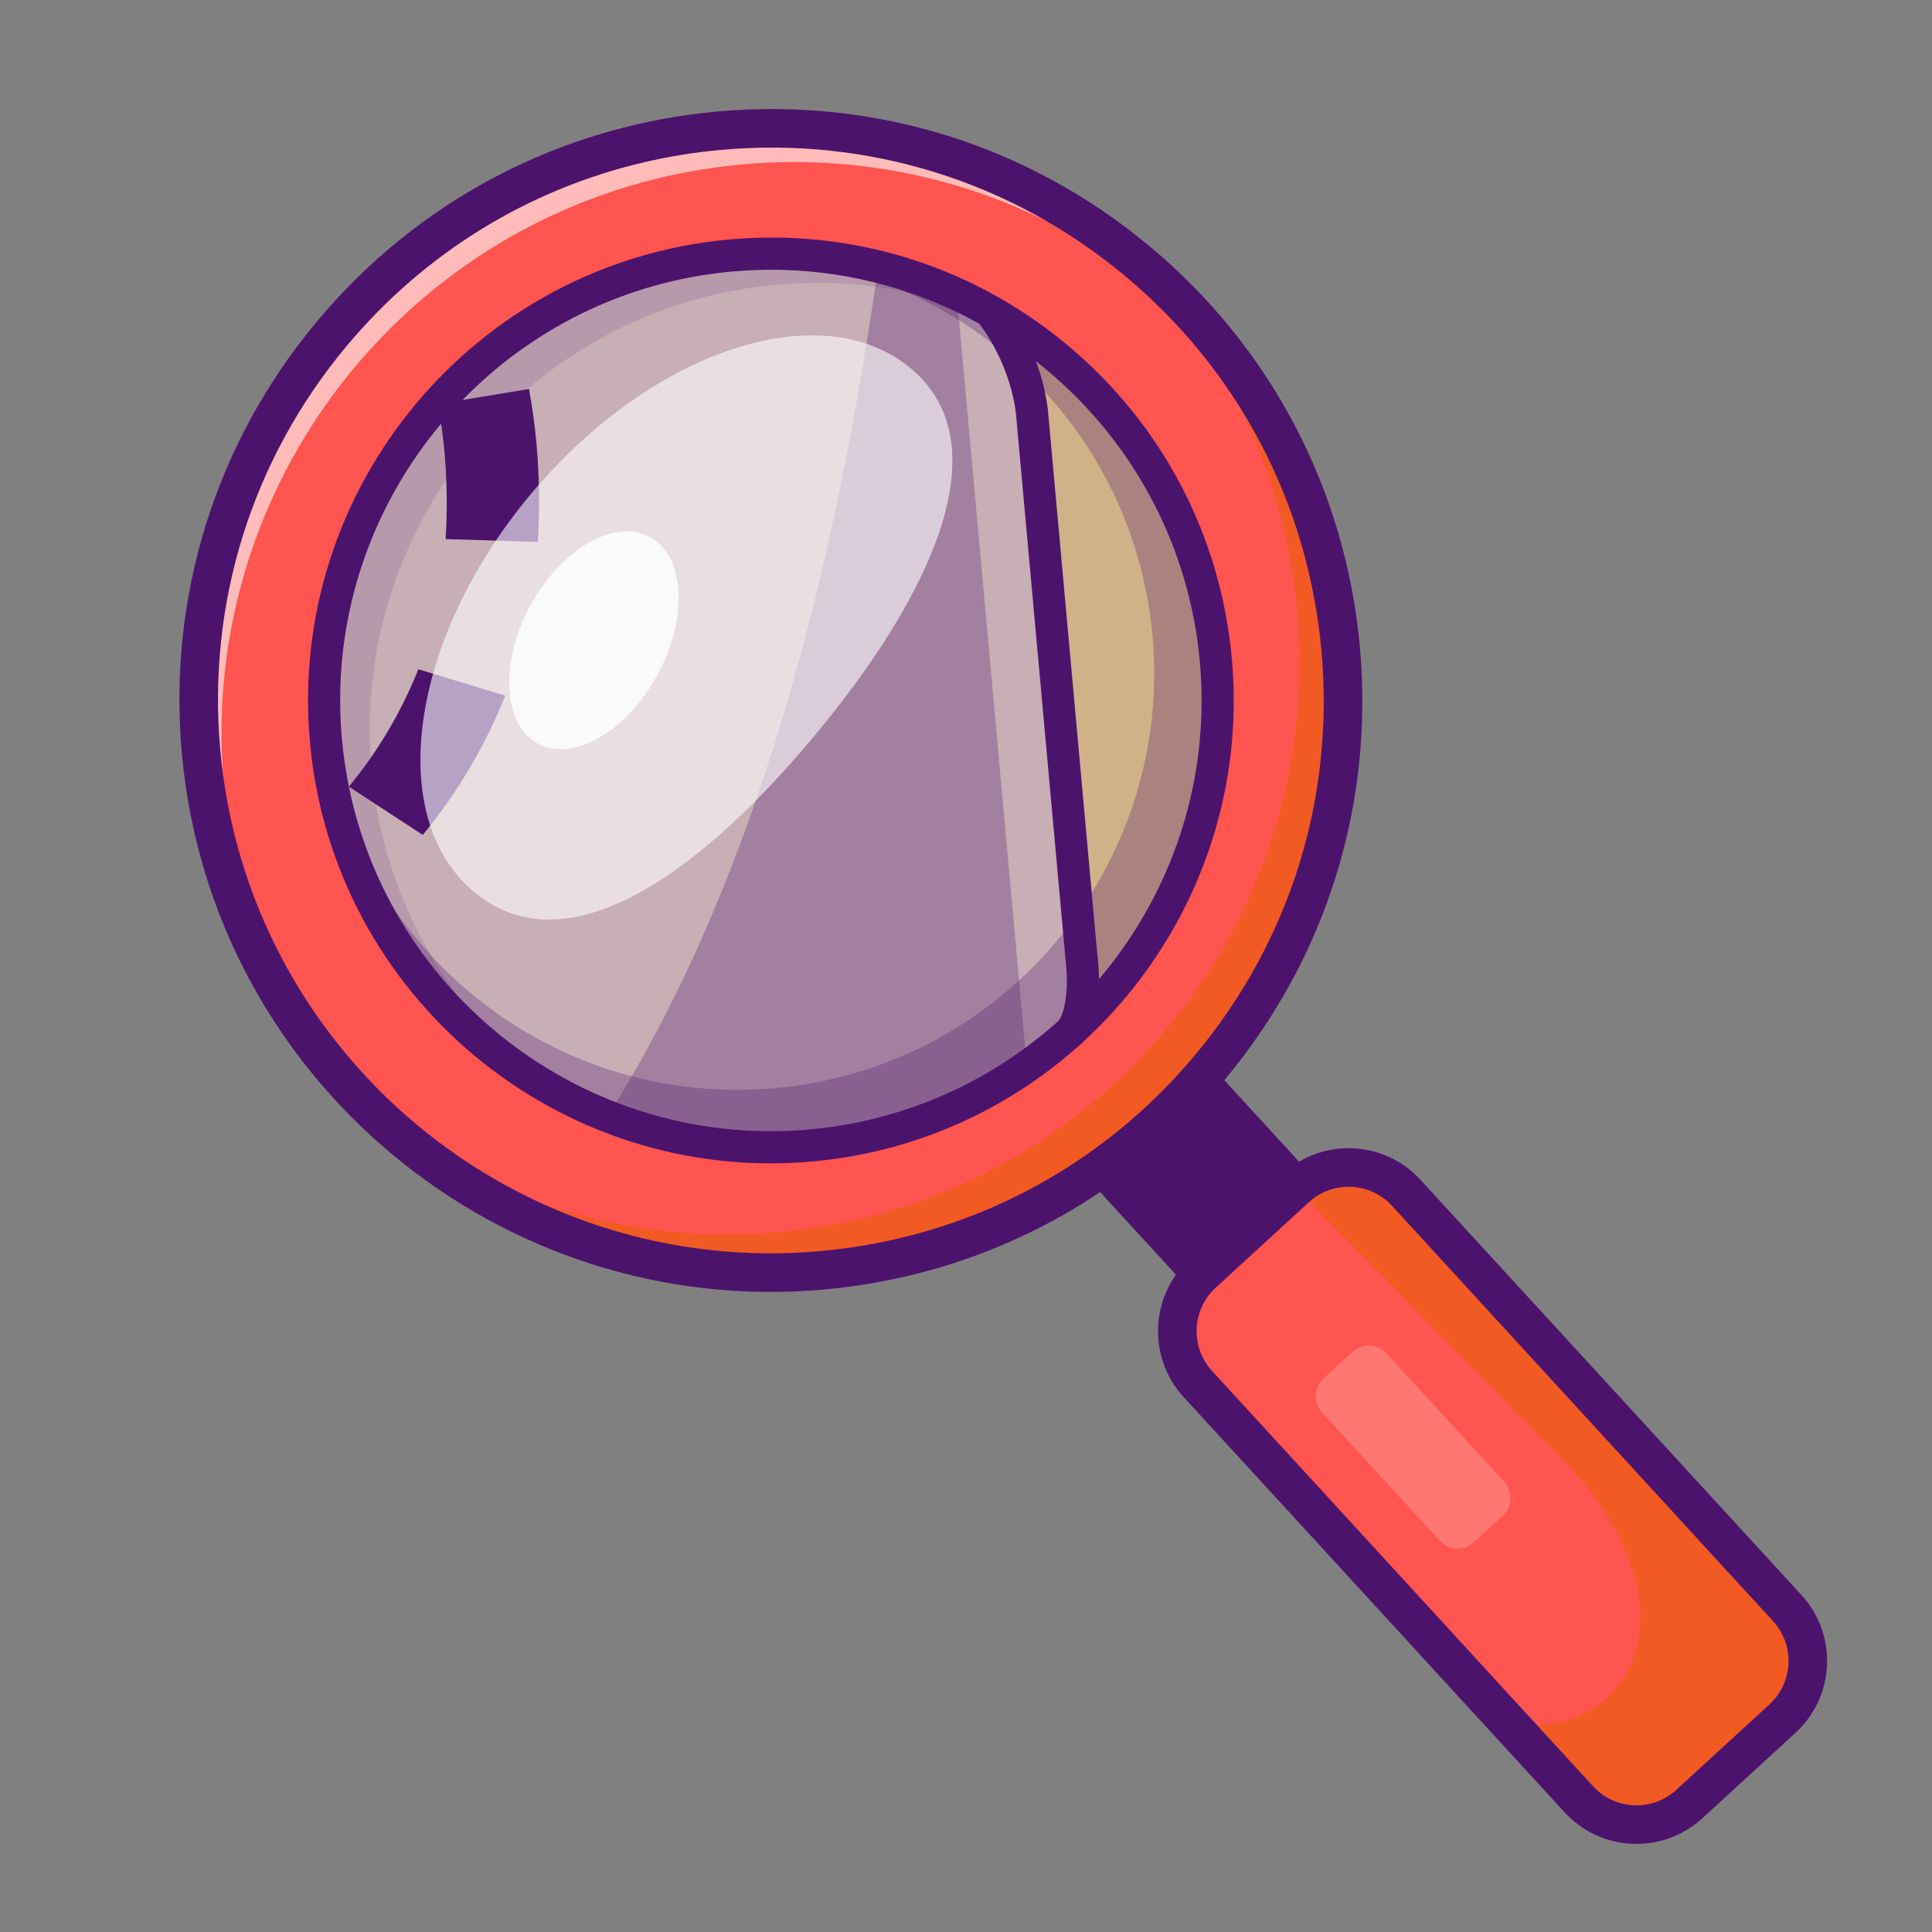 <svg width="32" height="32" viewBox="0 0 32 32" fill="none" xmlns="http://www.w3.org/2000/svg">
    <rect x="0" y="0" width="32" height="32" fill="#808080" stroke="none"/>
    <g clip-path="url(#clip0_5404_44984)">
        <path d="M14.924 20.83C20.02 19.639 23.186 14.543 21.996 9.446C20.805 4.35 15.709 1.184 10.612 2.375C5.516 3.565 2.35 8.662 3.541 13.758C4.731 18.854 9.828 22.02 14.924 20.83Z" fill="#FF544F"/>
        <path d="M19.885 17.463L17.845 19.334L19.669 21.322L21.709 19.45L19.885 17.463Z" fill="#4C136D"/>
        <path d="M29.524 28.465L27.98 29.88C27.454 30.364 26.635 30.329 26.151 29.802L24.914 28.454L19.84 22.924C19.356 22.397 19.392 21.577 19.919 21.093L21.462 19.678C21.469 19.672 21.491 19.653 21.527 19.623C22.054 19.198 22.827 19.25 23.292 19.756L29.603 26.635C30.087 27.162 30.051 27.981 29.524 28.465Z" fill="#FF544F"/>
        <path d="M20.138 10.933C20.356 13.339 19.397 15.581 17.734 17.088C17.733 17.089 17.733 17.089 17.732 17.09C16.584 18.131 15.1 18.821 13.438 18.972C9.368 19.341 5.768 16.341 5.399 12.272C5.029 8.202 8.029 4.602 12.099 4.233C13.648 4.092 15.128 4.44 16.389 5.148C16.389 5.148 16.389 5.148 16.389 5.149C18.441 6.302 19.909 8.412 20.138 10.933Z" fill="#EFDECC"/>
        <g opacity="0.3">
            <path d="M15.845 4.872L17.008 17.668C15.986 18.384 14.77 18.851 13.438 18.972C12.249 19.08 11.1 18.9 10.06 18.491C12.297 14.972 13.731 10.185 14.545 4.417C14.995 4.529 15.43 4.681 15.845 4.872Z" fill="#4C136D"/>
        </g>
        <path d="M20.138 10.933C20.356 13.339 19.397 15.581 17.734 17.088C18.034 16.703 17.911 15.839 17.911 15.839L17.09 6.8C16.962 5.833 16.415 5.18 16.389 5.149C18.441 6.302 19.909 8.412 20.138 10.933Z" fill="#FBE291"/>
        <g opacity="0.2">
            <path d="M24.89 25.107L24.413 25.544C24.251 25.694 23.998 25.683 23.848 25.52L23.466 25.104L21.898 23.395C21.749 23.233 21.76 22.979 21.923 22.83L22.4 22.392C22.402 22.39 22.409 22.385 22.42 22.375C22.582 22.244 22.821 22.26 22.965 22.417L24.915 24.542C25.064 24.704 25.053 24.958 24.89 25.107Z" fill="white"/>
        </g>
        <path d="M29.524 28.465L27.981 29.88C27.454 30.364 26.635 30.329 26.151 29.802L24.914 28.454C26.277 28.984 28.126 27.497 26.587 25.054C26.379 24.725 26.131 24.424 25.858 24.147L21.462 19.678C21.469 19.672 21.491 19.653 21.527 19.623C22.054 19.198 22.827 19.25 23.292 19.756L29.603 26.635C30.087 27.162 30.051 27.981 29.524 28.465Z" fill="#F15A23"/>
        <path d="M27.475 30.499C27.333 30.532 27.186 30.546 27.036 30.539C26.605 30.521 26.207 30.336 25.915 30.018L19.605 23.14C19.003 22.484 19.047 21.46 19.703 20.858L21.246 19.443C21.564 19.151 21.976 19.001 22.407 19.019C22.838 19.038 23.236 19.223 23.527 19.541L29.838 26.419C30.44 27.075 30.396 28.098 29.74 28.7L29.74 28.7L28.197 30.116C27.99 30.306 27.742 30.436 27.475 30.499ZM22.114 19.682C21.953 19.72 21.803 19.798 21.678 19.913L20.135 21.329C19.738 21.693 19.712 22.311 20.076 22.708L26.386 29.586C26.562 29.778 26.803 29.89 27.063 29.901C27.324 29.912 27.573 29.822 27.765 29.645L29.308 28.23C29.705 27.866 29.731 27.247 29.367 26.851L23.057 19.973C22.881 19.781 22.64 19.669 22.38 19.657C22.289 19.654 22.2 19.662 22.114 19.682Z" fill="#4C136D"/>
        <g opacity="0.24">
            <path d="M20.138 10.933C20.356 13.339 19.397 15.581 17.734 17.088C17.733 17.089 17.733 17.089 17.732 17.09C17.504 17.297 17.262 17.491 17.008 17.668C15.986 18.384 14.77 18.851 13.438 18.972C12.249 19.08 11.1 18.9 10.06 18.491C7.54 17.497 5.66 15.153 5.399 12.272C5.029 8.202 8.029 4.602 12.099 4.233C12.943 4.156 13.766 4.225 14.545 4.417C14.995 4.529 15.43 4.681 15.845 4.872C16.03 4.956 16.212 5.049 16.389 5.148C16.389 5.148 16.389 5.148 16.389 5.149C18.441 6.302 19.909 8.412 20.138 10.933Z" fill="#4C136D"/>
        </g>
        <g opacity="0.13">
            <path d="M6.156 12.756C6.356 14.965 7.51 16.86 9.173 18.07C7.108 16.92 5.629 14.803 5.399 12.272C5.029 8.202 8.029 4.602 12.099 4.233C13.648 4.092 15.128 4.44 16.389 5.148C16.389 5.148 16.389 5.148 16.389 5.149C16.643 5.292 16.887 5.449 17.121 5.619C15.866 4.919 14.396 4.577 12.856 4.717C8.786 5.086 5.786 8.686 6.156 12.756Z" fill="#4C136D"/>
        </g>
        <path d="M22.206 10.745C22.679 15.957 18.837 20.566 13.625 21.039C10.753 21.3 8.064 20.251 6.149 18.383C7.991 19.85 10.377 20.636 12.907 20.406C18.12 19.933 21.961 15.324 21.487 10.112C21.275 7.773 20.229 5.709 18.669 4.188C20.622 5.743 21.962 8.062 22.206 10.745Z" fill="#F15A23"/>
        <g opacity="0.6">
            <path d="M20.808 6.584C18.909 3.981 15.73 2.411 12.288 2.724C7.075 3.197 3.234 7.807 3.708 13.018C3.847 14.546 4.34 15.956 5.102 17.174C4.127 15.836 3.492 14.227 3.331 12.459C2.858 7.247 6.699 2.638 11.911 2.165C15.593 1.83 18.974 3.65 20.808 6.584Z" fill="white"/>
        </g>
        <path d="M15.017 21.138C14.572 21.242 14.117 21.316 13.654 21.358C8.275 21.846 3.502 17.867 3.013 12.488C2.776 9.883 3.568 7.341 5.244 5.331C6.919 3.321 9.277 2.084 11.882 1.847C14.488 1.61 17.03 2.402 19.04 4.078C21.05 5.753 22.287 8.11 22.524 10.716C22.76 13.322 21.968 15.864 20.293 17.874C18.915 19.526 17.076 20.657 15.017 21.138ZM10.666 2.688C8.741 3.138 7.022 4.195 5.734 5.74C4.168 7.619 3.428 9.995 3.649 12.431C4.106 17.459 8.568 21.178 13.597 20.721C16.033 20.5 18.236 19.344 19.802 17.465C21.368 15.586 22.109 13.21 21.887 10.774C21.666 8.338 20.51 6.134 18.631 4.568C16.752 3.002 14.376 2.262 11.94 2.483C11.507 2.522 11.082 2.591 10.666 2.688Z" fill="#4C136D"/>
        <path d="M14.517 19.067C14.174 19.147 13.822 19.204 13.462 19.237C9.252 19.619 5.516 16.505 5.134 12.296C4.751 8.086 7.865 4.35 12.075 3.967C14.114 3.782 16.103 4.402 17.676 5.713C19.249 7.024 20.218 8.869 20.403 10.909C20.753 14.758 18.179 18.211 14.517 19.067ZM11.14 4.656C7.733 5.452 5.338 8.665 5.664 12.247C6.02 16.165 9.496 19.062 13.414 18.707C13.749 18.676 14.077 18.623 14.396 18.548C17.803 17.752 20.198 14.539 19.873 10.957C19.517 7.039 16.04 4.142 12.123 4.498C11.788 4.528 11.459 4.582 11.14 4.656Z" fill="#4C136D"/>
        <path d="M8.762 6.443L7.253 6.692C7.3 6.952 7.337 7.22 7.362 7.486C7.404 7.954 7.411 8.44 7.381 8.929L8.908 8.976C8.94 8.426 8.934 7.878 8.886 7.348C8.858 7.044 8.816 6.739 8.762 6.443Z" fill="#4C136D"/>
        <path d="M6.929 11.085C6.649 11.788 6.263 12.443 5.778 13.029L7.002 13.829C7.577 13.131 8.037 12.354 8.368 11.522L6.929 11.085Z" fill="#4C136D"/>
        <g opacity="0.3">
            <path d="M20.138 10.933C20.507 15.002 17.507 18.602 13.438 18.972C9.368 19.341 5.768 16.341 5.399 12.271C5.395 12.23 5.391 12.189 5.389 12.148C5.913 15.753 9.171 18.356 12.841 18.023C16.637 17.678 19.434 14.322 19.089 10.526C18.752 6.815 15.534 4.057 11.843 4.26C11.927 4.249 12.013 4.24 12.099 4.232C16.169 3.863 19.768 6.863 20.138 10.933Z" fill="#4C136D"/>
        </g>
        <path d="M17.793 17.35C17.717 17.367 17.634 17.352 17.568 17.3C17.452 17.209 17.432 17.042 17.523 16.926C17.69 16.712 17.688 16.169 17.647 15.876C17.646 15.872 17.646 15.867 17.646 15.863L16.825 6.829C16.705 5.931 16.193 5.328 16.188 5.322C16.092 5.211 16.104 5.043 16.215 4.947C16.327 4.851 16.495 4.863 16.591 4.975C16.616 5.004 17.215 5.708 17.354 6.765C17.354 6.768 17.354 6.772 17.355 6.775L18.175 15.809C18.193 15.938 18.296 16.803 17.942 17.255C17.903 17.304 17.85 17.336 17.793 17.35Z" fill="#4C136D"/>
        <path opacity="0.6" d="M13.487 12.191C11.49 14.586 9.339 16.013 7.854 14.775C6.369 13.538 6.784 10.592 8.781 8.197C10.777 5.801 13.6 4.863 15.084 6.1C16.569 7.338 15.483 9.795 13.487 12.191Z" fill="white"/>
        <g opacity="0.83">
            <path d="M10.89 11.175C11.401 10.23 11.344 9.209 10.763 8.894C10.181 8.579 9.295 9.09 8.783 10.035C8.271 10.98 8.328 12.001 8.91 12.316C9.492 12.631 10.378 12.12 10.89 11.175Z" fill="white"/>
        </g>
    </g>
    <defs>
        <clipPath id="clip0_5404_44984">
            <rect width="32" height="32" fill="white"/>
        </clipPath>
    </defs>
</svg>
